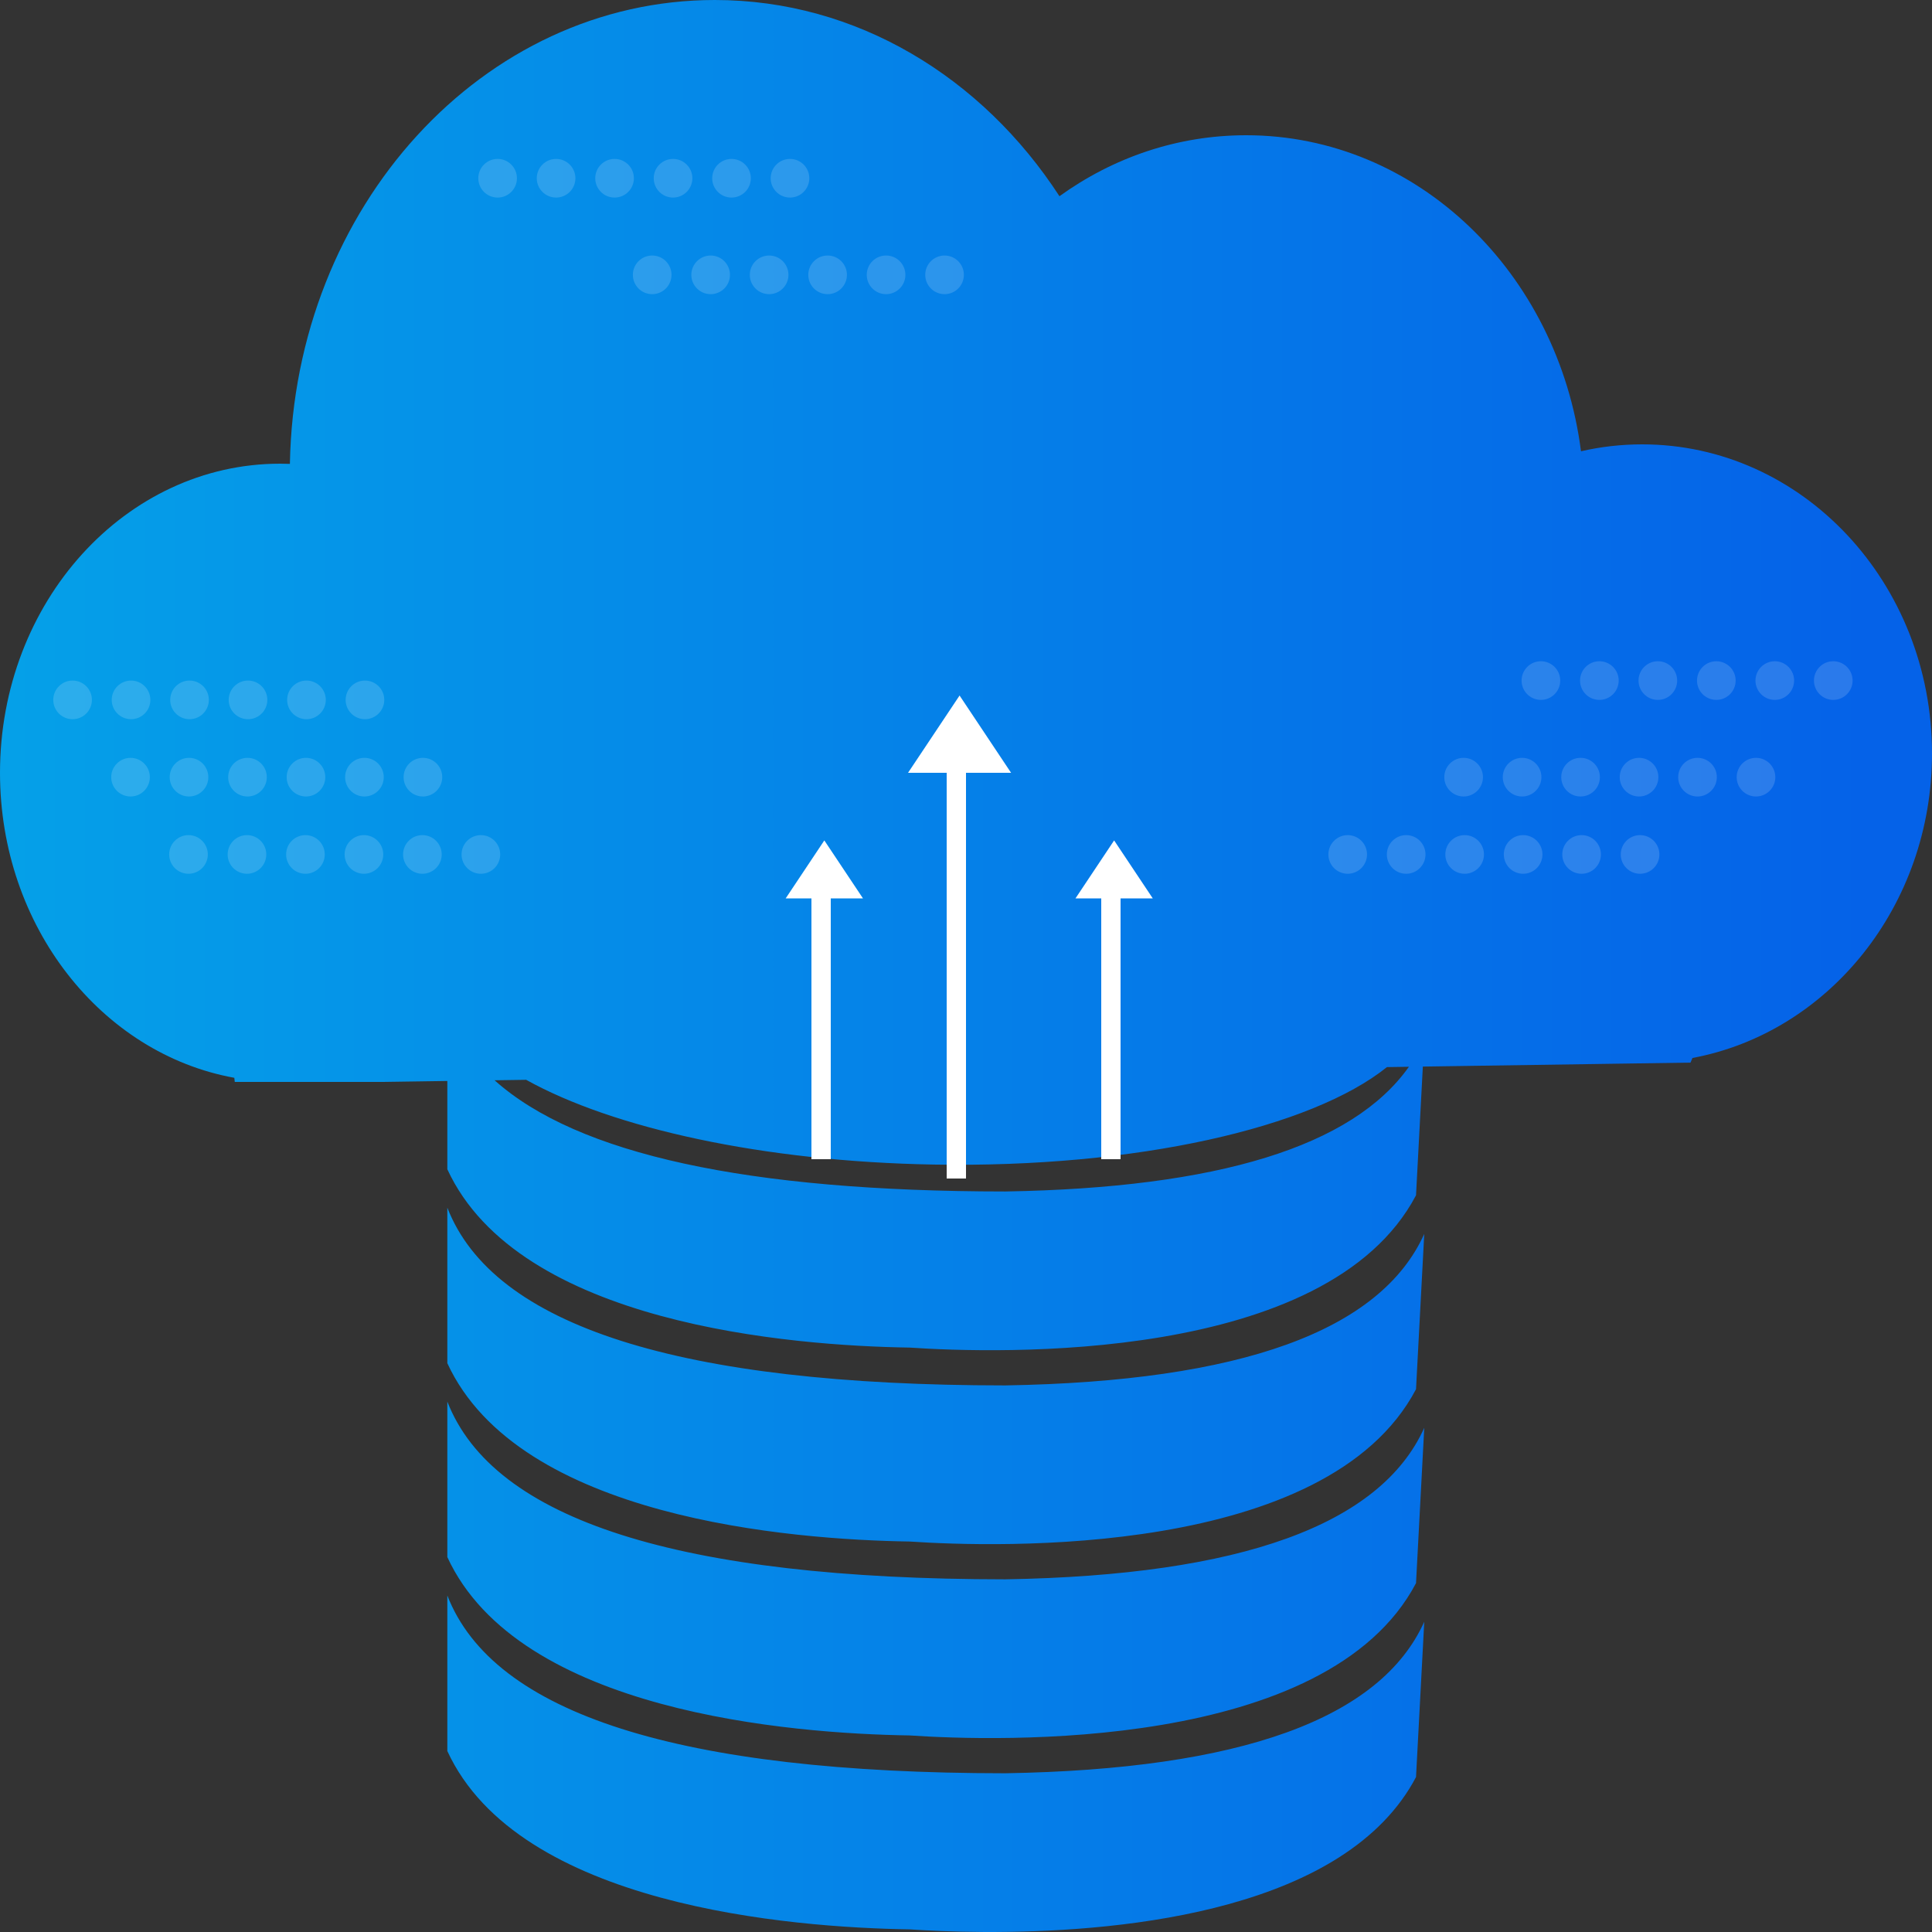 <?xml version="1.0" encoding="UTF-8"?>
<svg width="100px" height="100px" viewBox="0 0 100 100" version="1.1" xmlns="http://www.w3.org/2000/svg" xmlns:xlink="http://www.w3.org/1999/xlink">
    <rect x="0" y="0" width="100" height="100" fill="#333333" stroke="none"/>
    <title>Group 2</title>
    <defs>
        <linearGradient x1="-0.618%" y1="50%" x2="96.185%" y2="50%" id="linearGradient-1">
            <stop stop-color="#05A1E8" offset="0%"></stop>
            <stop stop-color="#0562E8" offset="100%"></stop>
        </linearGradient>
    </defs>
    <g id="Page-1" stroke="none" stroke-width="1" fill="none" fill-rule="evenodd">
        <g id="Artboard-Copy-5" transform="translate(-1, 0)">
            <g id="Group-2" transform="translate(1, 0)">
                <path d="M23.154,82.584 C25.537,88.711 35.162,91.778 52.029,91.784 C64.223,91.579 71.453,88.965 73.719,83.942 C73.435,89.301 73.293,91.98 73.293,91.98 C69.688,98.828 58.404,99.971 51.527,99.999 L50.905,99.999 C49.282,99.99 47.949,99.922 47.085,99.864 C40.937,99.768 26.852,98.654 23.154,90.634 L23.154,82.584 Z M23.154,72.547 C25.537,78.674 35.162,81.74 52.029,81.746 C64.223,81.542 71.453,78.928 73.719,73.904 C73.435,79.263 73.293,81.943 73.293,81.943 C68.689,90.687 51.565,90.13 47.085,89.826 C40.937,89.731 26.852,88.617 23.154,80.596 L23.154,72.547 Z M23.154,62.51 C25.537,68.636 35.162,71.703 52.029,71.709 C64.223,71.504 71.453,68.89 73.719,63.867 C73.435,69.226 73.293,71.905 73.293,71.905 C68.689,80.649 51.565,80.092 47.085,79.789 C40.937,79.694 26.852,78.58 23.154,70.559 L23.154,62.51 Z M37,1.0658141e-13 C44.34,1.0658141e-13 50.841,4.003 54.837,10.156 C57.606,8.162 60.928,7 64.5,7 C73.339,7 80.648,14.115 81.832,23.358 C82.853,23.123 83.913,23 85,23 C93.284,23 100,30.163 100,39 C100,46.89 94.646,53.446 87.602,54.76 L87.5,55 L73.646,55.206 C73.411,59.647 73.293,61.868 73.293,61.868 C68.689,70.612 51.565,70.055 47.085,69.751 C40.937,69.656 26.852,68.542 23.154,60.521 L23.154,55.951 L19.837,56 L12.152,56 L12.128,55.787 C5.248,54.538 0,47.945 0,40 C0,31.163 6.492,24 14.5,24 C14.669,24 14.837,24.003 15.005,24.01 C15.238,10.706 24.997,1.0658141e-13 37,1.0658141e-13 Z M72.925,55.216 L71.789,55.233 C67.885,58.368 58.839,60.459 48.343,60.278 C39.488,60.125 31.723,58.391 27.234,55.891 L25.6,55.915 C29.881,59.748 38.69,61.667 52.029,61.671 C63.047,61.487 70.013,59.335 72.925,55.216 Z" id="Combined-Shape" fill="url(#linearGradient-1)" fill-rule="nonzero"></path>
                <rect id="Rectangle" fill="#FFFFFF" x="49" y="38" width="1" height="23"></rect>
                <rect id="Rectangle-Copy" fill="#FFFFFF" x="42" y="46" width="1" height="14"></rect>
                <rect id="Rectangle-Copy-2" fill="#FFFFFF" x="57" y="46" width="1" height="14"></rect>
                <polygon id="Triangle" fill="#FFFFFF" points="49.667 36 52.333 40 47 40"></polygon>
                <polygon id="Triangle-Copy" fill="#FFFFFF" points="57.667 43.5 59.667 46.5 55.667 46.5"></polygon>
                <polygon id="Triangle-Copy-2" fill="#FFFFFF" points="42.667 43.5 44.667 46.5 40.667 46.5"></polygon>
                <g id="Group" opacity="0.16" transform="translate(25, 8.462)" fill="#FFFFFF">
                    <ellipse id="Oval-Copy-26" cx="15.89" cy="0.764" rx="1" ry="1"></ellipse>
                    <ellipse id="Oval-Copy-27" cx="12.863" cy="0.764" rx="1" ry="1"></ellipse>
                    <ellipse id="Oval-Copy-28" cx="9.837" cy="0.764" rx="1" ry="1"></ellipse>
                    <ellipse id="Oval-Copy-29" cx="6.81" cy="0.764" rx="1" ry="1"></ellipse>
                    <ellipse id="Oval-Copy-30" cx="3.783" cy="0.764" rx="1" ry="1"></ellipse>
                    <ellipse id="Oval-Copy-31" cx="0.757" cy="0.764" rx="1" ry="1"></ellipse>
                </g>
                <g id="Group-Copy-4" opacity="0.16" transform="translate(6, 39.462)" fill="#FFFFFF">
                    <ellipse id="Oval-Copy-26" cx="15.89" cy="0.764" rx="1" ry="1"></ellipse>
                    <ellipse id="Oval-Copy-27" cx="12.863" cy="0.764" rx="1" ry="1"></ellipse>
                    <ellipse id="Oval-Copy-28" cx="9.837" cy="0.764" rx="1" ry="1"></ellipse>
                    <ellipse id="Oval-Copy-29" cx="6.81" cy="0.764" rx="1" ry="1"></ellipse>
                    <ellipse id="Oval-Copy-30" cx="3.783" cy="0.764" rx="1" ry="1"></ellipse>
                    <ellipse id="Oval-Copy-31" cx="0.757" cy="0.764" rx="1" ry="1"></ellipse>
                </g>
                <g id="Group-Copy-7" opacity="0.16" transform="translate(3, 35.462)" fill="#FFFFFF">
                    <ellipse id="Oval-Copy-26" cx="15.89" cy="0.764" rx="1" ry="1"></ellipse>
                    <ellipse id="Oval-Copy-27" cx="12.863" cy="0.764" rx="1" ry="1"></ellipse>
                    <ellipse id="Oval-Copy-28" cx="9.837" cy="0.764" rx="1" ry="1"></ellipse>
                    <ellipse id="Oval-Copy-29" cx="6.81" cy="0.764" rx="1" ry="1"></ellipse>
                    <ellipse id="Oval-Copy-30" cx="3.783" cy="0.764" rx="1" ry="1"></ellipse>
                    <ellipse id="Oval-Copy-31" cx="0.757" cy="0.764" rx="1" ry="1"></ellipse>
                </g>
                <g id="Group-Copy-6" opacity="0.16" transform="translate(69, 43.462)" fill="#FFFFFF">
                    <ellipse id="Oval-Copy-26" cx="15.89" cy="0.764" rx="1" ry="1"></ellipse>
                    <ellipse id="Oval-Copy-27" cx="12.863" cy="0.764" rx="1" ry="1"></ellipse>
                    <ellipse id="Oval-Copy-28" cx="9.837" cy="0.764" rx="1" ry="1"></ellipse>
                    <ellipse id="Oval-Copy-29" cx="6.81" cy="0.764" rx="1" ry="1"></ellipse>
                    <ellipse id="Oval-Copy-30" cx="3.783" cy="0.764" rx="1" ry="1"></ellipse>
                    <ellipse id="Oval-Copy-31" cx="0.757" cy="0.764" rx="1" ry="1"></ellipse>
                </g>
                <g id="Group-Copy" opacity="0.16" transform="translate(33, 13.462)" fill="#FFFFFF">
                    <ellipse id="Oval-Copy-26" cx="15.89" cy="0.764" rx="1" ry="1"></ellipse>
                    <ellipse id="Oval-Copy-27" cx="12.863" cy="0.764" rx="1" ry="1"></ellipse>
                    <ellipse id="Oval-Copy-28" cx="9.837" cy="0.764" rx="1" ry="1"></ellipse>
                    <ellipse id="Oval-Copy-29" cx="6.81" cy="0.764" rx="1" ry="1"></ellipse>
                    <ellipse id="Oval-Copy-30" cx="3.783" cy="0.764" rx="1" ry="1"></ellipse>
                    <ellipse id="Oval-Copy-31" cx="0.757" cy="0.764" rx="1" ry="1"></ellipse>
                </g>
                <g id="Group-Copy-5" opacity="0.16" transform="translate(9, 43.462)" fill="#FFFFFF">
                    <ellipse id="Oval-Copy-26" cx="15.89" cy="0.764" rx="1" ry="1"></ellipse>
                    <ellipse id="Oval-Copy-27" cx="12.863" cy="0.764" rx="1" ry="1"></ellipse>
                    <ellipse id="Oval-Copy-28" cx="9.837" cy="0.764" rx="1" ry="1"></ellipse>
                    <ellipse id="Oval-Copy-29" cx="6.81" cy="0.764" rx="1" ry="1"></ellipse>
                    <ellipse id="Oval-Copy-30" cx="3.783" cy="0.764" rx="1" ry="1"></ellipse>
                    <ellipse id="Oval-Copy-31" cx="0.757" cy="0.764" rx="1" ry="1"></ellipse>
                </g>
                <g id="Group-Copy-2" opacity="0.152" transform="translate(79, 34.462)" fill="#FFFFFF">
                    <ellipse id="Oval-Copy-26" cx="15.89" cy="0.764" rx="1" ry="1"></ellipse>
                    <ellipse id="Oval-Copy-27" cx="12.863" cy="0.764" rx="1" ry="1"></ellipse>
                    <ellipse id="Oval-Copy-28" cx="9.837" cy="0.764" rx="1" ry="1"></ellipse>
                    <ellipse id="Oval-Copy-29" cx="6.81" cy="0.764" rx="1" ry="1"></ellipse>
                    <ellipse id="Oval-Copy-30" cx="3.783" cy="0.764" rx="1" ry="1"></ellipse>
                    <ellipse id="Oval-Copy-31" cx="0.757" cy="0.764" rx="1" ry="1"></ellipse>
                </g>
                <g id="Group-Copy-3" opacity="0.152" transform="translate(75, 39.462)" fill="#FFFFFF">
                    <ellipse id="Oval-Copy-26" cx="15.89" cy="0.764" rx="1" ry="1"></ellipse>
                    <ellipse id="Oval-Copy-27" cx="12.863" cy="0.764" rx="1" ry="1"></ellipse>
                    <ellipse id="Oval-Copy-28" cx="9.837" cy="0.764" rx="1" ry="1"></ellipse>
                    <ellipse id="Oval-Copy-29" cx="6.81" cy="0.764" rx="1" ry="1"></ellipse>
                    <ellipse id="Oval-Copy-30" cx="3.783" cy="0.764" rx="1" ry="1"></ellipse>
                    <ellipse id="Oval-Copy-31" cx="0.757" cy="0.764" rx="1" ry="1"></ellipse>
                </g>
            </g>
        </g>
    </g>
</svg>